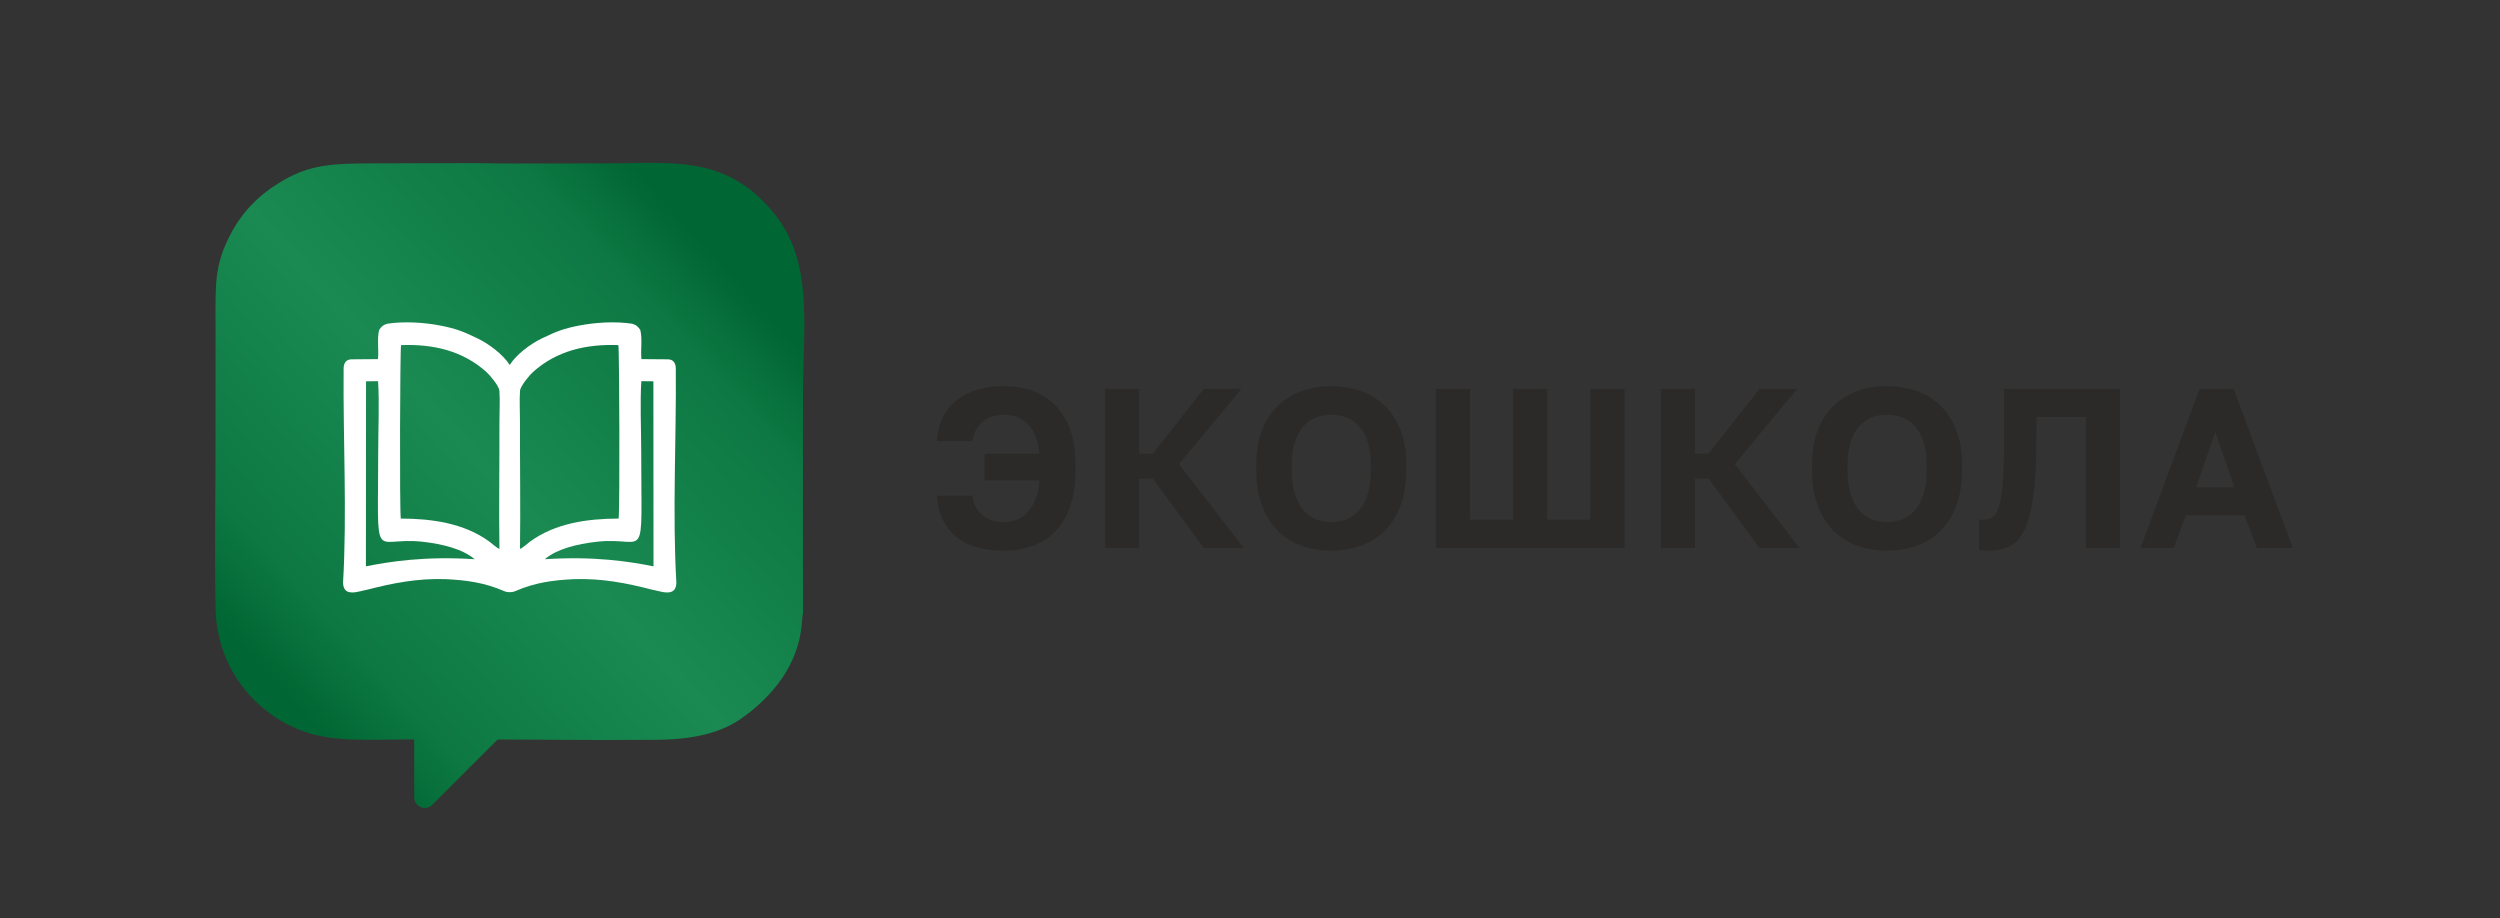 <?xml version="1.0" encoding="UTF-8"?> <svg xmlns="http://www.w3.org/2000/svg" width="245" height="90" viewBox="0 0 245 90" fill="none"><rect x="0" y="0" width="245" height="90" fill="#333333" stroke="none"/><path d="M98.388 53.967C97.497 53.967 96.665 53.87 95.893 53.677C95.121 53.484 94.445 53.172 93.866 52.742C93.287 52.311 92.819 51.754 92.462 51.071C92.106 50.388 91.891 49.556 91.816 48.576H95.291C95.41 49.422 95.744 50.065 96.294 50.503C96.844 50.941 97.541 51.16 98.388 51.16C98.803 51.16 99.204 51.089 99.591 50.948C99.977 50.807 100.329 50.577 100.649 50.258C100.968 49.938 101.235 49.519 101.451 48.999C101.666 48.479 101.811 47.841 101.885 47.083H96.494V44.455H101.863C101.714 43.088 101.325 42.112 100.694 41.525C100.063 40.939 99.294 40.645 98.388 40.645C97.586 40.645 96.91 40.853 96.361 41.269C95.811 41.685 95.455 42.338 95.292 43.23H91.817C91.876 42.294 92.088 41.484 92.451 40.801C92.815 40.118 93.29 39.558 93.877 39.12C94.463 38.682 95.143 38.359 95.915 38.151C96.688 37.943 97.512 37.839 98.388 37.839C99.383 37.839 100.307 37.991 101.161 38.295C102.015 38.6 102.758 39.068 103.389 39.699C104.02 40.33 104.514 41.132 104.87 42.105C105.227 43.078 105.405 44.232 105.405 45.569V46.014C105.405 47.44 105.223 48.658 104.859 49.668C104.495 50.678 103.998 51.498 103.366 52.129C102.735 52.76 101.993 53.225 101.139 53.521C100.285 53.818 99.368 53.967 98.388 53.967V53.967ZM108.301 38.106H111.642V44.455H112.979L117.969 38.106H121.667L115.541 45.48L121.889 53.7H117.969L112.979 46.905H111.642V53.7H108.301V38.106V38.106ZM130.465 53.967C129.486 53.967 128.554 53.818 127.67 53.521C126.786 53.224 126.007 52.756 125.331 52.118C124.655 51.479 124.117 50.659 123.716 49.656C123.315 48.654 123.114 47.44 123.114 46.014V45.568C123.114 44.202 123.315 43.033 123.716 42.06C124.117 41.087 124.655 40.289 125.331 39.665C126.007 39.041 126.786 38.581 127.67 38.284C128.554 37.987 129.486 37.839 130.465 37.839C131.446 37.839 132.378 37.987 133.261 38.284C134.145 38.581 134.924 39.042 135.6 39.665C136.276 40.289 136.814 41.087 137.215 42.06C137.616 43.033 137.817 44.202 137.817 45.568V46.014C137.817 47.44 137.616 48.654 137.215 49.656C136.814 50.659 136.276 51.479 135.6 52.118C134.924 52.756 134.145 53.224 133.261 53.521C132.378 53.818 131.446 53.967 130.465 53.967ZM130.465 51.16C130.971 51.16 131.457 51.075 131.925 50.904C132.393 50.733 132.805 50.447 133.161 50.046C133.518 49.645 133.803 49.118 134.019 48.464C134.234 47.811 134.342 46.994 134.342 46.014V45.568C134.342 44.648 134.234 43.875 134.019 43.252C133.804 42.628 133.518 42.123 133.161 41.737C132.805 41.351 132.393 41.072 131.925 40.902C131.457 40.731 130.971 40.645 130.465 40.645C129.961 40.645 129.474 40.731 129.006 40.902C128.539 41.072 128.127 41.351 127.77 41.737C127.414 42.123 127.128 42.628 126.913 43.252C126.697 43.876 126.589 44.648 126.589 45.568V46.014C126.589 46.994 126.697 47.811 126.913 48.464C127.128 49.118 127.414 49.645 127.77 50.046C128.127 50.447 128.539 50.733 129.006 50.904C129.474 51.075 129.961 51.16 130.465 51.16ZM140.713 38.106H144.054V50.937H148.287V38.106H151.628V50.937H155.861V38.106H159.202V53.699H140.713V38.106H140.713ZM162.766 38.106H166.108V44.455H167.444L172.434 38.106H176.132L170.006 45.479L176.355 53.699H172.434L167.444 46.905H166.108V53.699H162.766V38.106V38.106ZM184.931 53.967C183.951 53.967 183.019 53.818 182.135 53.521C181.251 53.224 180.472 52.756 179.796 52.118C179.12 51.479 178.582 50.659 178.181 49.656C177.78 48.654 177.579 47.44 177.579 46.014V45.568C177.579 44.202 177.78 43.032 178.181 42.06C178.582 41.087 179.12 40.289 179.796 39.665C180.472 39.041 181.251 38.581 182.135 38.284C183.019 37.987 183.951 37.838 184.931 37.838C185.911 37.838 186.843 37.987 187.727 38.284C188.61 38.581 189.39 39.041 190.066 39.665C190.741 40.289 191.28 41.087 191.68 42.06C192.081 43.032 192.282 44.202 192.282 45.568V46.014C192.282 47.44 192.081 48.654 191.68 49.656C191.279 50.659 190.741 51.479 190.066 52.118C189.39 52.756 188.61 53.224 187.727 53.521C186.843 53.818 185.911 53.967 184.931 53.967ZM184.931 51.16C185.436 51.16 185.922 51.074 186.39 50.904C186.858 50.733 187.27 50.447 187.626 50.046C187.983 49.645 188.269 49.117 188.484 48.464C188.699 47.811 188.807 46.994 188.807 46.014V45.568C188.807 44.647 188.699 43.875 188.484 43.252C188.269 42.628 187.983 42.123 187.626 41.737C187.27 41.351 186.858 41.072 186.39 40.901C185.922 40.731 185.436 40.645 184.931 40.645C184.426 40.645 183.94 40.731 183.472 40.901C183.004 41.072 182.592 41.351 182.235 41.737C181.879 42.123 181.593 42.628 181.378 43.252C181.162 43.875 181.055 44.648 181.055 45.568V46.014C181.055 46.994 181.162 47.811 181.378 48.464C181.593 49.117 181.879 49.645 182.235 50.046C182.592 50.447 183.004 50.733 183.472 50.904C183.94 51.074 184.426 51.16 184.931 51.16ZM194.844 53.967C194.725 53.967 194.577 53.963 194.398 53.955C194.22 53.948 194.072 53.929 193.953 53.9V50.915C194.027 50.93 194.139 50.937 194.287 50.937C194.673 50.937 195 50.851 195.267 50.681C195.534 50.51 195.754 50.135 195.924 49.556C196.095 48.977 196.218 48.134 196.292 47.028C196.366 45.921 196.403 44.432 196.403 42.561V38.106H207.764V53.699H204.423V40.868H199.566V43.007C199.566 45.368 199.463 47.269 199.254 48.709C199.047 50.15 198.742 51.26 198.341 52.039C197.94 52.819 197.446 53.335 196.86 53.588C196.273 53.84 195.601 53.967 194.844 53.967V53.967ZM219.971 50.514H214.202L213.021 53.699H209.769L215.561 38.106H218.902L224.694 53.699H221.174L219.972 50.514H219.971ZM215.227 47.751H218.969L217.098 42.338L215.227 47.751Z" fill="#2B2A29"></path><path fill-rule="evenodd" clip-rule="evenodd" d="M39.512 72.467C36.176 72.475 32.747 72.731 29.831 71.705C25.058 70.025 21.239 65.523 21.129 59.646C21.001 52.804 21.14 49.047 21.123 42.191C21.113 38.729 21.122 35.266 21.122 31.805C21.122 27.776 20.997 25.991 22.614 22.917C23.794 20.675 25.478 18.997 27.761 17.672C30.502 16.081 32.802 16.023 36.509 16.01C57.245 15.936 38.856 16.068 59.583 16.012C65.979 15.993 71.052 15.21 75.69 20.703C79.764 25.524 78.71 31.777 78.696 38.437C78.681 45.318 78.688 52.204 78.701 59.084C78.703 60.84 78.715 59.3 78.588 61.024C78.292 65.099 75.704 68.305 72.546 70.482C70.209 72.095 67.077 72.492 64.211 72.506C55.97 72.547 57.078 72.494 48.765 72.471L42.371 78.861C42.213 79.037 42.004 79.135 41.768 79.174H41.48C40.956 79.095 40.59 78.645 40.59 78.134V72.464L39.512 72.467H39.512Z" fill="url(#paint0_linear_320_126)"></path><path fill-rule="evenodd" clip-rule="evenodd" d="M64.043 55.503L64.032 37.369L62.852 37.354C62.715 39.465 62.837 42.014 62.838 44.172C62.846 55.768 63.475 52.521 58.466 53.094C56.544 53.314 54.577 53.791 53.385 54.804C58.262 54.484 61.766 55.044 64.043 55.503L64.043 55.503ZM35.859 55.503L35.871 37.369L37.051 37.354C37.188 39.465 37.066 42.014 37.065 44.172C37.057 55.768 36.428 52.521 41.437 53.094C43.359 53.314 45.326 53.791 46.518 54.804C41.641 54.484 38.137 55.044 35.86 55.503L35.859 55.503ZM47.69 36.475C47.943 36.702 48.904 37.799 48.941 38.3C49.01 39.225 48.941 40.436 48.944 41.395C48.957 45.52 48.884 49.673 48.943 53.792C48.674 53.699 48.25 53.291 47.972 53.087C45.464 51.251 42.295 50.829 39.278 50.82C39.15 49.84 39.205 34.151 39.303 33.821C42.407 33.703 45.33 34.346 47.69 36.475H47.69ZM37.953 31.726C37.565 31.826 37.353 32.025 37.152 32.343C36.935 33.241 37.135 34.257 37.043 35.193L34.439 35.214C33.927 35.226 33.671 35.565 33.675 36.155C33.612 42.968 34.018 50.298 33.619 57.108C33.655 58.621 35.236 57.906 35.973 57.796C38.541 57.129 40.916 56.674 43.633 56.754C45.721 56.855 47.487 57.095 49.397 57.926C49.579 58.005 49.759 58.037 49.95 58.036H49.953C50.144 58.037 50.324 58.005 50.506 57.926C52.416 57.095 54.182 56.855 56.27 56.754C58.987 56.674 61.362 57.129 63.93 57.796C64.667 57.906 66.248 58.621 66.284 57.108C65.885 50.298 66.291 42.968 66.228 36.155C66.232 35.565 65.976 35.226 65.464 35.214L62.86 35.193C62.768 34.257 62.968 33.241 62.751 32.343C62.55 32.025 62.338 31.826 61.95 31.726C60.323 31.476 58.349 31.591 56.704 31.913C55.215 32.205 54.483 32.495 53.105 33.162C51.964 33.714 50.596 34.746 49.951 35.767C49.306 34.746 47.938 33.714 46.798 33.162C45.419 32.495 44.687 32.205 43.198 31.913C41.553 31.591 39.579 31.476 37.952 31.726H37.953ZM52.213 36.475C51.96 36.702 50.999 37.799 50.962 38.3C50.893 39.225 50.962 40.436 50.959 41.395C50.946 45.52 51.019 49.673 50.96 53.792C51.229 53.699 51.653 53.291 51.931 53.087C54.439 51.251 57.608 50.829 60.626 50.82C60.753 49.84 60.698 34.151 60.599 33.821C57.496 33.703 54.573 34.346 52.213 36.475H52.213Z" fill="white"></path><defs><linearGradient id="paint0_linear_320_126" x1="27.694" y1="67.905" x2="72.21" y2="27.233" gradientUnits="userSpaceOnUse"><stop stop-color="#006633"></stop><stop offset="0.137" stop-color="#0D7842"></stop><stop offset="0.49" stop-color="#1A8A52"></stop><stop offset="0.867" stop-color="#0D7843"></stop><stop offset="1" stop-color="#006633"></stop></linearGradient></defs></svg> 